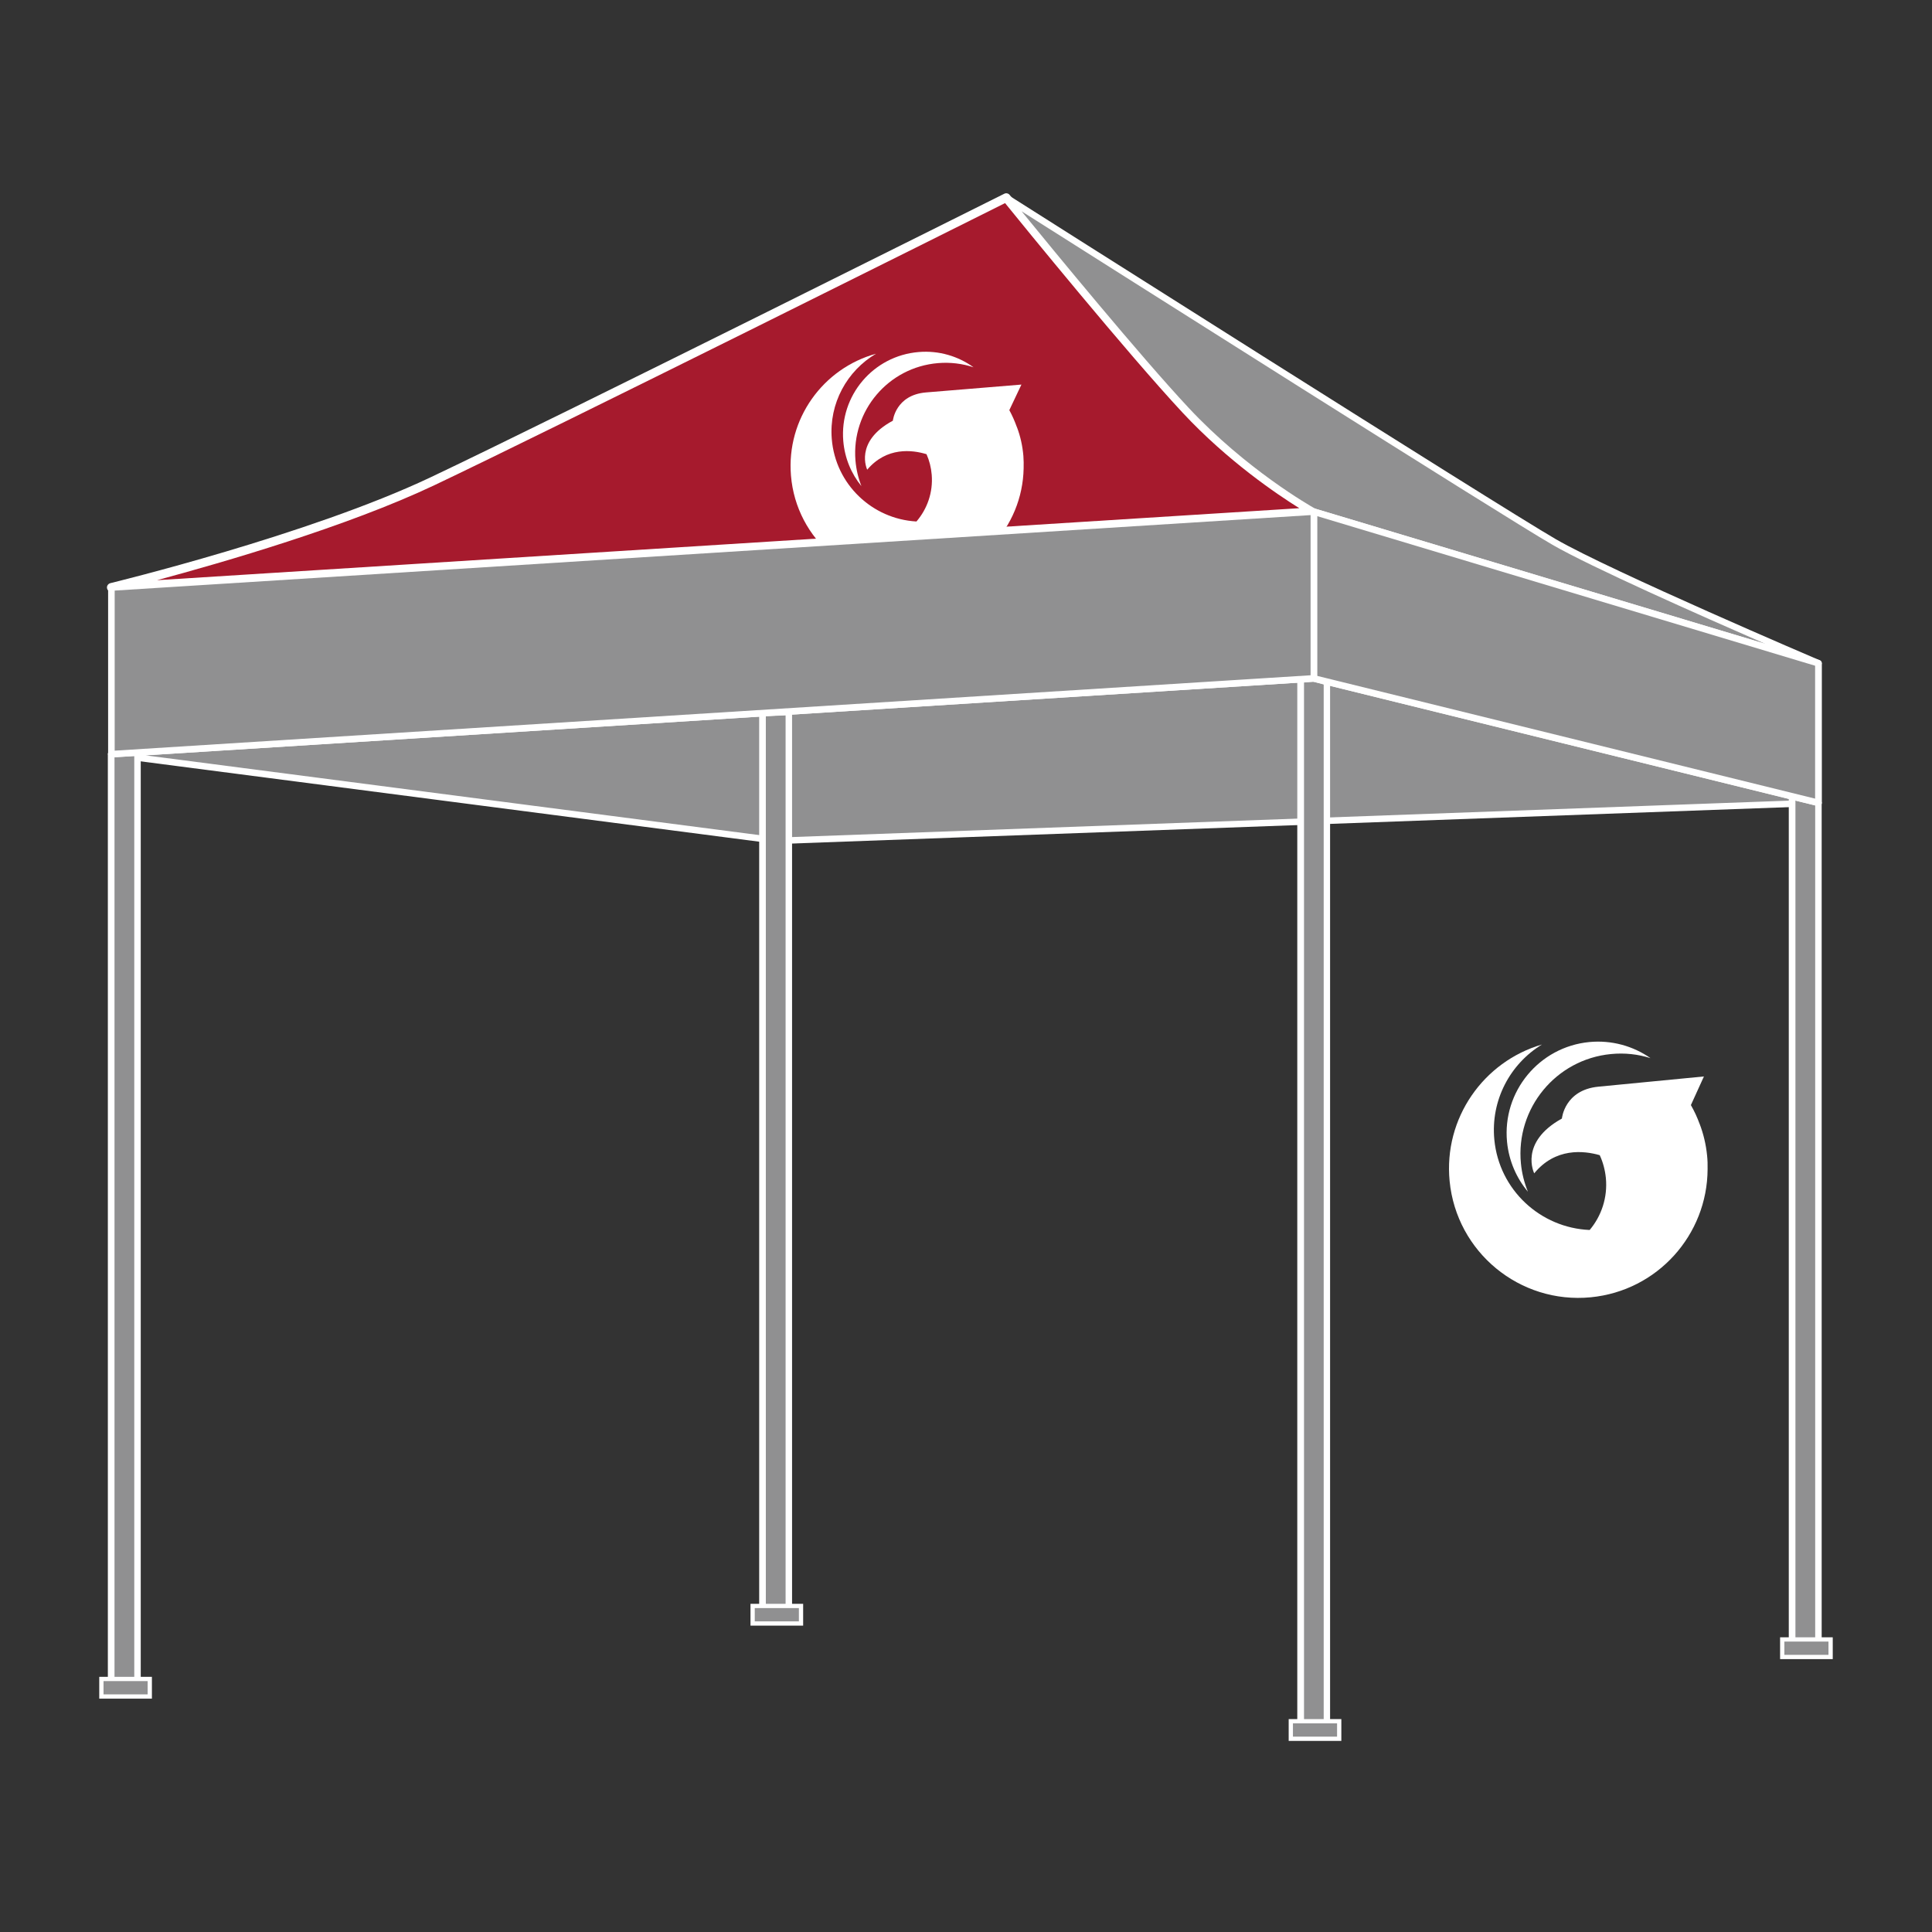 <?xml version="1.0" encoding="UTF-8"?>
<svg id="Ebene_1" data-name="Ebene 1" xmlns="http://www.w3.org/2000/svg" xmlns:xlink="http://www.w3.org/1999/xlink" viewBox="0 0 226.77 226.77">
  <rect x="0" y="0" width="226.77" height="226.77" fill="#333333" stroke="none"/>
  <defs>
    <style>
      .cls-1 {
        stroke: #fff;
        stroke-miterlimit: 10;
        stroke-width: .5px;
      }

      .cls-1, .cls-2 {
        fill: #909091;
      }

      .cls-3 {
        fill: none;
      }

      .cls-3, .cls-4, .cls-2, .cls-5 {
        stroke-width: 0px;
      }

      .cls-4 {
        fill: #fff;
      }

      .cls-6 {
        clip-path: url(#clippath);
      }

      .cls-5 {
        fill: #a61a2d;
      }
    </style>
    <clipPath id="clippath">
      <path class="cls-3" d="m139.21,48.11c-7.12-7.63-21.1-24.91-21.1-24.91,0,0-52.87,26.43-67.36,33.3-14.49,6.86-37.68,12.46-37.68,12.46l141.14-8.9s-7.88-4.32-15-11.95"/>
    </clipPath>
  </defs>
  <g>
    <g>
      <path class="cls-5" d="m139.21,48.11c-7.12-7.63-21.1-24.91-21.1-24.91,0,0-52.87,26.43-67.36,33.3-14.49,6.86-37.68,12.46-37.68,12.46l141.14-8.9s-7.88-4.32-15-11.95"/>
      <path class="cls-4" d="m13.07,69.47c-.25,0-.47-.19-.51-.44-.04-.26.13-.51.39-.58.23-.06,23.31-5.66,37.58-12.42,14.32-6.78,66.82-33.03,67.35-33.29.21-.11.48-.05.63.14.14.17,14.05,17.36,21.07,24.88,6.98,7.47,14.79,11.8,14.87,11.85.2.11.3.34.26.56-.05.22-.24.39-.47.4L13.1,69.47s-.02,0-.03,0ZM117.97,23.84c-4.74,2.37-53.31,26.63-67,33.12-10.19,4.83-24.81,9.06-32.54,11.14l134.08-8.45c-2.62-1.63-8.39-5.52-13.68-11.19h0c-6.51-6.98-18.91-22.21-20.86-24.62Z"/>
    </g>
    <polygon class="cls-2" points="13.07 88.52 91.3 98.69 213.44 94.23 154.21 79.63 13.07 88.52"/>
    <path class="cls-4" d="m91.31,99.08l-78.29-10.17c-.2-.03-.34-.2-.34-.4,0-.2.16-.36.36-.37l141.14-8.9s.08,0,.12.01l59.23,14.6c.19.05.31.22.29.41s-.18.34-.37.35l-122.14,4.46Zm-74.22-10.42l74.25,9.65,119.32-4.36-56.49-13.93-137.08,8.64Z"/>
    <polygon class="cls-2" points="155.75 203.29 152.66 203.29 152.66 79.75 154.21 79.63 155.75 80.04 155.75 203.29"/>
    <path class="cls-4" d="m155.75,203.68h-3.09c-.21,0-.39-.17-.39-.39v-123.54c0-.2.15-.37.35-.39l1.54-.12s.09,0,.13.01l1.54.41c.17.04.29.2.29.37v123.25c0,.21-.17.39-.39.39Zm-2.7-.77h2.32v-122.57l-1.19-.32-1.12.09v122.8Z"/>
    <rect class="cls-1" x="151.51" y="202.03" width="5.68" height="2.06"/>
    <polygon class="cls-2" points="92.59 189.76 89.5 189.76 89.5 83.68 92.59 83.57 92.59 189.76"/>
    <path class="cls-4" d="m92.59,190.15h-3.09c-.21,0-.39-.17-.39-.39v-106.08c0-.21.16-.38.37-.39l3.09-.12c.08,0,.21.03.28.11.08.07.12.17.12.28v106.2c0,.21-.17.39-.39.39Zm-2.7-.77h2.32v-105.41l-2.32.09v105.32Z"/>
    <rect class="cls-1" x="88.34" y="188.5" width="5.68" height="2.06"/>
    <polygon class="cls-2" points="16.14 198.34 13.05 198.34 13.05 88.52 16.14 88.33 16.14 198.34"/>
    <path class="cls-4" d="m16.14,198.72h-3.09c-.21,0-.39-.17-.39-.39v-109.81c0-.2.16-.37.36-.39l3.09-.19c.11,0,.21.03.29.1s.12.17.12.28v110c0,.21-.17.39-.39.39Zm-2.7-.77h2.32v-109.21l-2.32.14v109.06Z"/>
    <rect class="cls-1" x="11.9" y="197.07" width="5.68" height="2.06"/>
    <polygon class="cls-2" points="213.44 193.7 210.35 193.7 210.35 93.47 213.44 94.23 213.44 193.7"/>
    <path class="cls-4" d="m213.44,194.08h-3.09c-.21,0-.39-.17-.39-.39v-100.22c0-.12.05-.23.15-.3s.22-.1.33-.07l3.09.76c.17.04.29.2.29.38v99.46c0,.21-.17.39-.39.39Zm-2.7-.77h2.32v-98.77l-2.32-.57v99.34Z"/>
    <rect class="cls-1" x="209.19" y="192.43" width="5.68" height="2.06"/>
    <path class="cls-2" d="m154.21,60.06l59.23,17.79s-24.4-10.42-31.01-14.23c-6.61-3.81-64.31-40.42-64.31-40.42,0,0,13.98,17.28,21.1,24.91,7.12,7.63,15,11.95,15,11.95"/>
    <path class="cls-4" d="m213.44,78.24s-.07,0-.11-.02l-59.23-17.79s-.05-.02-.08-.03c-.08-.04-8.02-4.44-15.09-12.02-7.05-7.55-20.97-24.76-21.12-24.93-.12-.15-.11-.36.01-.5.13-.14.34-.17.5-.07.58.37,57.77,36.64,64.3,40.41,6.51,3.76,30.73,14.11,30.97,14.21.19.08.28.29.21.49-.06.16-.2.25-.36.25Zm-59.08-18.54l52.84,15.87c-7.7-3.36-20.48-9.03-24.97-11.62-5.84-3.37-52.07-32.66-62.32-39.15,3.8,4.66,13.93,16.99,19.59,23.05,6.76,7.24,14.29,11.53,14.86,11.85Z"/>
    <polygon class="cls-2" points="154.21 60.06 154.21 79.63 213.44 94.23 213.44 77.85 154.21 60.06"/>
    <path class="cls-4" d="m213.44,94.62s-.06,0-.09-.01l-59.23-14.6c-.17-.04-.29-.2-.29-.38v-19.57c0-.12.06-.24.16-.31.1-.07.22-.09.34-.06l59.23,17.79c.16.05.28.2.28.37v16.38c0,.12-.05.23-.15.3-.07.05-.15.08-.24.08Zm-58.84-15.29l58.45,14.41v-15.6l-58.45-17.56v18.75Z"/>
    <polygon class="cls-2" points="13.07 68.95 13.07 88.52 154.21 79.63 154.21 60.06 13.07 68.95"/>
    <path class="cls-4" d="m13.07,88.91c-.1,0-.19-.04-.26-.1-.08-.07-.12-.17-.12-.28v-19.57c0-.2.16-.37.36-.39l141.14-8.9c.1-.01.21.03.29.1.08.07.12.17.12.28v19.57c0,.2-.16.37-.36.39L13.1,88.91s-.02,0-.02,0Zm.39-19.6v18.8l140.37-8.85v-18.8L13.46,69.32Z"/>
    <g class="cls-6">
      <g>
        <path class="cls-4" d="m119.36,50.14c-.25-.69-.54-1.36-.89-2l1.42-3-11.18.92c-3.6.29-3.91,3.32-3.91,3.32-4.6,2.47-3.01,5.75-3.01,5.75,2.29-2.7,5.28-2.33,6.96-1.82.33.74.54,1.55.61,2.41.17,2.08-.53,4.02-1.79,5.49-5.19-.29-9.51-4.36-9.94-9.69-.34-4.18,1.8-8,5.19-10-6.21,1.71-10.53,7.64-9.98,14.3.62,7.53,7.22,13.13,14.75,12.51,7.06-.58,12.43-6.43,12.56-13.36.02-.48,0-.97-.03-1.46-.1-1.18-.35-2.3-.75-3.36"/>
        <path class="cls-4" d="m110.1,42.62c1.46-.12,2.87.06,4.17.49-1.8-1.3-4.06-1.99-6.44-1.79-5.33.44-9.29,5.11-8.85,10.44.17,2.02.94,3.84,2.13,5.3-.37-.94-.61-1.95-.7-3.01-.48-5.83,3.86-10.95,9.7-11.43"/>
      </g>
    </g>
  </g>
  <g>
    <path class="cls-4" d="m199.49,131.91c-.28-.77-.62-1.5-1.02-2.2l1.53-3.36-12.39,1.2c-3.99.39-4.28,3.74-4.28,3.74-5.07,2.81-3.25,6.43-3.25,6.43,2.49-3.03,5.81-2.67,7.69-2.13.38.82.62,1.71.72,2.67.22,2.3-.52,4.47-1.9,6.11-5.76-.24-10.62-4.68-11.19-10.59-.45-4.64,1.86-8.91,5.59-11.18-6.86,2-11.56,8.65-10.84,16.03.81,8.34,8.23,14.45,16.57,13.64,7.83-.76,13.68-7.33,13.71-15.03.01-.54,0-1.08-.06-1.62-.13-1.3-.43-2.55-.88-3.72"/>
    <path class="cls-4" d="m189.09,123.72c1.61-.16,3.18.02,4.64.48-2.02-1.41-4.53-2.14-7.18-1.89-5.9.57-10.23,5.82-9.66,11.72.22,2.24,1.11,4.25,2.45,5.85-.42-1.04-.71-2.15-.82-3.32-.63-6.47,4.11-12.22,10.57-12.84"/>
  </g>
</svg>